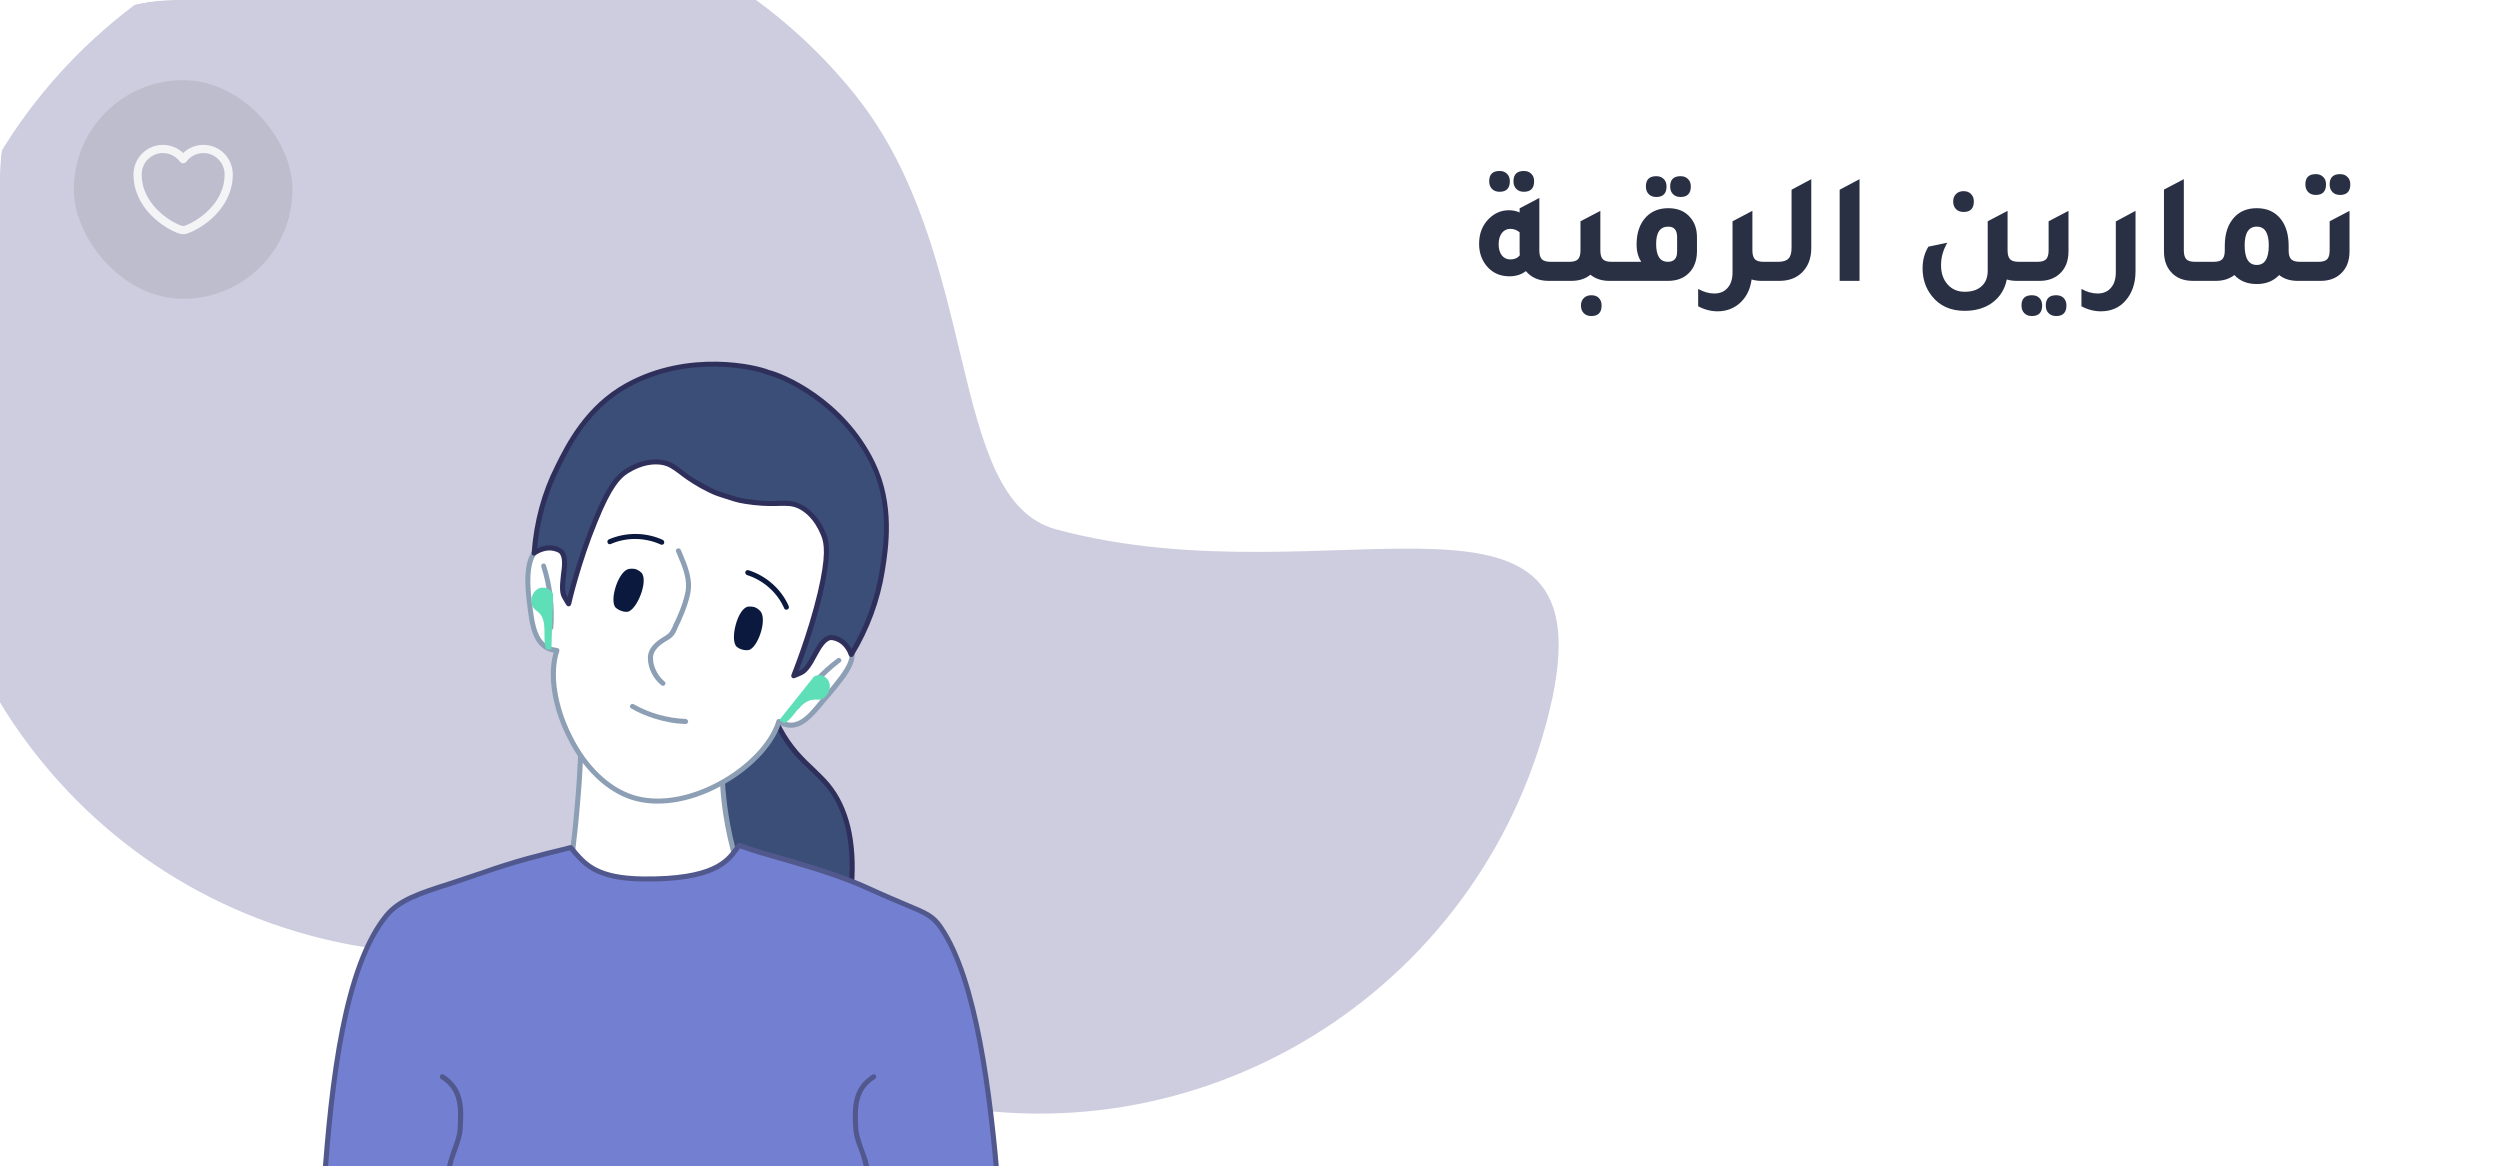<svg width="761" height="355" viewBox="0 0 761 355" fill="none" xmlns="http://www.w3.org/2000/svg">
<g clip-path="url(#clip0_2283_17566)">
<rect width="761" height="354.985" rx="53.248" fill="white"/>
<g filter="url(#filter0_f_2283_17566)">
<path d="M198.957 287.044C195.062 282.754 188.986 281.115 183.462 282.865C155.474 291.73 124.75 292.954 94.36 284.757C9.363 261.834 -40.839 173.909 -17.77 88.372C5.299 2.835 92.904 -47.925 177.9 -25.002C211.651 -15.899 239.915 3.453 260.284 28.834C299.103 77.204 287.753 152.044 321.503 161.146C406.5 184.069 493.765 134.572 470.696 220.109C447.627 305.646 360.021 356.405 275.025 333.482C244.635 325.286 218.692 308.779 198.957 287.044Z" fill="#CDCDDF"/>
</g>
<rect x="22.469" y="24.406" width="66.56" height="66.56" rx="33.28" fill="black" fill-opacity="0.08"/>
<path d="M56.609 69.903C56.138 70.07 55.361 70.07 54.89 69.903C50.868 68.531 41.883 62.804 41.883 53.097C41.883 48.812 45.336 45.346 49.593 45.346C52.116 45.346 54.349 46.566 55.749 48.452C57.15 46.566 59.396 45.346 61.906 45.346C66.163 45.346 69.616 48.812 69.616 53.097C69.616 62.804 60.63 68.531 56.609 69.903Z" stroke="#F4F4F7" stroke-width="2.496" stroke-linecap="round" stroke-linejoin="round"/>
<path d="M456.477 58.38C455.517 58.38 454.749 58.092 454.173 57.516C453.597 56.94 453.309 56.156 453.309 55.164C453.309 53.084 454.365 52.044 456.477 52.044C457.437 52.044 458.189 52.332 458.733 52.908C459.309 53.452 459.597 54.204 459.597 55.164C459.597 57.308 458.557 58.38 456.477 58.38ZM463.869 58.38C462.909 58.38 462.141 58.092 461.565 57.516C460.989 56.94 460.701 56.156 460.701 55.164C460.701 53.084 461.757 52.044 463.869 52.044C464.829 52.044 465.581 52.332 466.125 52.908C466.701 53.452 466.989 54.204 466.989 55.164C466.989 57.308 465.949 58.38 463.869 58.38ZM471.981 79.692H476.301V85.5H471.405C468.429 85.5 466.125 84.508 464.493 82.524C463.117 83.58 461.437 84.108 459.453 84.108C456.509 84.108 454.157 83.004 452.397 80.796C450.957 78.972 450.237 76.78 450.237 74.22C450.237 71.052 451.261 68.476 453.309 66.492C455.037 64.828 457.037 63.996 459.309 63.996C460.493 63.996 461.581 64.22 462.573 64.668V63.42L468.573 60.252V76.236C468.573 77.484 468.829 78.38 469.341 78.924C469.885 79.436 470.765 79.692 471.981 79.692ZM462.573 70.716C461.741 70.012 460.797 69.66 459.741 69.66C458.685 69.66 457.821 70.092 457.149 70.956C456.509 71.82 456.189 72.956 456.189 74.364C456.189 75.772 456.509 76.892 457.149 77.724C457.789 78.556 458.669 78.972 459.789 78.972C461.005 78.972 461.949 78.556 462.621 77.724C462.589 77.468 462.573 77.068 462.573 76.524V70.716ZM490.507 79.692H494.827V85.5H489.931C487.595 85.5 485.659 84.876 484.123 83.628C482.587 84.876 480.651 85.5 478.315 85.5H473.419V79.692H477.739C478.955 79.692 479.819 79.436 480.331 78.924C480.843 78.38 481.099 77.484 481.099 76.236V67.356L487.147 64.188V76.236C487.147 77.484 487.403 78.38 487.915 78.924C488.427 79.436 489.291 79.692 490.507 79.692ZM484.411 89.868C485.371 89.868 486.123 90.14 486.667 90.684C487.243 91.26 487.531 92.028 487.531 92.988C487.531 95.132 486.491 96.204 484.411 96.204C483.451 96.204 482.683 95.916 482.107 95.34C481.531 94.764 481.243 93.98 481.243 92.988C481.243 92.06 481.531 91.308 482.107 90.732C482.683 90.156 483.451 89.868 484.411 89.868ZM504.175 59.964C503.215 59.964 502.447 59.676 501.871 59.1C501.295 58.524 501.007 57.74 501.007 56.748C501.007 54.668 502.063 53.628 504.175 53.628C505.135 53.628 505.887 53.916 506.431 54.492C507.007 55.036 507.295 55.788 507.295 56.748C507.295 58.892 506.255 59.964 504.175 59.964ZM511.567 59.964C510.607 59.964 509.839 59.676 509.263 59.1C508.687 58.524 508.399 57.74 508.399 56.748C508.399 54.668 509.455 53.628 511.567 53.628C512.527 53.628 513.279 53.916 513.823 54.492C514.399 55.036 514.687 55.788 514.687 56.748C514.687 58.892 513.647 59.964 511.567 59.964ZM491.935 85.5V79.692H499.615C498.655 78.284 498.175 76.524 498.175 74.412C498.175 70.892 499.135 68.108 501.055 66.06C502.783 64.268 505.039 63.372 507.823 63.372C510.671 63.372 512.879 64.284 514.447 66.108C515.855 67.676 516.559 69.724 516.559 72.252V76.572C516.527 79.324 515.711 81.5 514.111 83.1C512.543 84.7 510.415 85.5 507.727 85.5H491.935ZM510.511 72.156C510.511 70.044 509.615 68.988 507.823 68.988C505.359 68.988 504.127 70.732 504.127 74.22C504.127 77.868 505.311 79.692 507.679 79.692C509.567 79.692 510.511 78.668 510.511 76.62V72.156ZM536.79 79.692H541.11V85.5H536.214C535.126 85.5 534.118 85.356 533.19 85.068C532.774 88.14 531.542 90.572 529.494 92.364C527.638 93.964 525.414 94.764 522.822 94.764C520.806 94.764 518.838 94.252 516.918 93.228V87.948C518.582 88.876 520.214 89.34 521.814 89.34C523.574 89.34 524.934 88.764 525.894 87.612C526.886 86.492 527.382 84.924 527.382 82.908V67.356L531.318 65.292L533.382 64.188V64.236L533.43 64.188V76.236C533.43 77.484 533.686 78.38 534.198 78.924C534.71 79.436 535.574 79.692 536.79 79.692ZM538.247 85.5V79.692H541.271C542.744 79.692 543.784 79.372 544.392 78.732C545.032 78.092 545.352 77.004 545.352 75.468V57.756L551.352 54.54V75.516C551.352 78.62 550.408 81.1 548.52 82.956C546.792 84.652 544.488 85.5 541.608 85.5H538.247ZM559.992 85.5V57.756L566.04 54.54V85.5H559.992ZM597.715 64.524C596.755 64.524 595.987 64.236 595.411 63.66C594.835 63.084 594.547 62.3 594.547 61.308C594.547 60.38 594.835 59.628 595.411 59.052C595.987 58.476 596.755 58.188 597.715 58.188C598.675 58.188 599.427 58.476 599.971 59.052C600.547 59.596 600.835 60.348 600.835 61.308C600.835 63.452 599.795 64.524 597.715 64.524ZM614.467 79.692H618.787V85.5H613.891C612.803 85.5 611.795 85.356 610.867 85.068C610.259 88.14 608.707 90.556 606.211 92.316C603.971 93.852 601.251 94.62 598.051 94.62C593.731 94.62 590.387 93.1 588.019 90.06C586.163 87.692 585.235 84.908 585.235 81.708C585.235 79.18 585.827 76.972 587.011 75.084L592.771 73.884C591.491 76.06 590.851 78.348 590.851 80.748C590.851 83.18 591.539 85.148 592.915 86.652C594.227 88.092 595.939 88.812 598.051 88.812C600.259 88.812 601.971 88.252 603.187 87.132C604.435 86.012 605.059 84.444 605.059 82.428V67.356L611.107 64.188V76.236C611.107 77.484 611.363 78.38 611.875 78.924C612.387 79.436 613.251 79.692 614.467 79.692ZM615.919 85.5V79.692H620.239C621.455 79.692 622.319 79.436 622.831 78.924C623.343 78.38 623.599 77.484 623.599 76.236V67.356L629.647 64.188V76.524C629.647 79.436 628.751 81.708 626.959 83.34C625.391 84.78 623.343 85.5 620.815 85.5H615.919ZM618.511 96.204C617.551 96.204 616.783 95.916 616.207 95.34C615.631 94.764 615.343 93.98 615.343 92.988C615.343 90.908 616.399 89.868 618.511 89.868C619.471 89.868 620.223 90.14 620.767 90.684C621.343 91.26 621.631 92.028 621.631 92.988C621.631 95.132 620.591 96.204 618.511 96.204ZM625.903 96.204C624.943 96.204 624.175 95.916 623.599 95.34C623.023 94.764 622.735 93.98 622.735 92.988C622.735 90.908 623.791 89.868 625.903 89.868C626.863 89.868 627.615 90.14 628.159 90.684C628.735 91.26 629.023 92.028 629.023 92.988C629.023 95.132 627.983 96.204 625.903 96.204ZM650.054 82.524C650.054 86.236 649.03 89.244 646.982 91.548C645.094 93.692 642.598 94.764 639.494 94.764C637.478 94.764 635.51 94.252 633.59 93.228V87.948C635.254 88.876 636.886 89.34 638.486 89.34C640.246 89.34 641.606 88.764 642.566 87.612C643.558 86.492 644.054 84.924 644.054 82.908V67.404L650.054 64.188V82.524ZM667.543 85.5C664.631 85.5 662.375 84.572 660.775 82.716C659.399 81.116 658.711 79.052 658.711 76.524V57.708L664.759 54.54V76.236C664.759 77.484 665.015 78.38 665.527 78.924C666.039 79.436 666.903 79.692 668.119 79.692H672.439V85.5H667.543ZM700.072 79.692H704.344V85.5H699.448C697.144 85.5 695.256 84.908 693.784 83.724C692.056 85.548 689.784 86.46 686.968 86.46C684.088 86.46 681.816 85.548 680.152 83.724C678.616 84.908 676.712 85.5 674.44 85.5H669.544V79.692H673.864C675.08 79.692 675.944 79.436 676.456 78.924C676.968 78.38 677.224 77.484 677.224 76.236V74.844C677.224 71.1 678.2 68.188 680.152 66.108C681.848 64.284 684.12 63.372 686.968 63.372C690.2 63.372 692.696 64.556 694.456 66.924C695.928 68.94 696.664 71.58 696.664 74.844V76.236C696.664 77.484 696.92 78.38 697.432 78.924C697.976 79.436 698.856 79.692 700.072 79.692ZM686.968 80.652C689.4 80.652 690.616 78.668 690.616 74.7C690.616 70.892 689.4 68.988 686.968 68.988C684.504 68.988 683.272 70.892 683.272 74.7C683.272 78.668 684.504 80.652 686.968 80.652ZM704.922 59.34C703.962 59.34 703.194 59.052 702.618 58.476C702.042 57.9 701.754 57.116 701.754 56.124C701.754 54.044 702.81 53.004 704.922 53.004C705.882 53.004 706.634 53.292 707.178 53.868C707.754 54.412 708.042 55.164 708.042 56.124C708.042 58.268 707.002 59.34 704.922 59.34ZM712.314 59.34C711.354 59.34 710.586 59.052 710.01 58.476C709.434 57.9 709.146 57.116 709.146 56.124C709.146 54.044 710.202 53.004 712.314 53.004C713.274 53.004 714.026 53.292 714.57 53.868C715.146 54.412 715.434 55.164 715.434 56.124C715.434 58.268 714.394 59.34 712.314 59.34ZM701.466 85.5V79.692H705.786C707.002 79.692 707.866 79.436 708.378 78.924C708.89 78.38 709.146 77.484 709.146 76.236V67.356L715.194 64.188V76.524C715.194 79.436 714.298 81.708 712.506 83.34C710.938 84.78 708.89 85.5 706.362 85.5H701.466Z" fill="#2A3044"/>
<g clip-path="url(#clip1_2283_17566)">
<path d="M237.368 221.786C242.082 230.669 247.716 233.976 251.899 238.915C256.226 244.091 260.474 253.109 259.19 269.517C250.392 267.723 241.653 265.726 232.975 263.526C229.701 262.7 226.28 261.715 224.076 259.164C222.023 256.696 221.442 253.98 221.139 251.968C219.727 243.219 219.866 234.148 220.18 228.315C222.329 226.557 224.966 224.126 227.417 220.611C230.433 216.427 232.058 212.416 233.022 209.533C233.591 212.556 234.794 216.989 237.368 221.786Z" fill="#3A4E77"/>
<path fill-rule="evenodd" clip-rule="evenodd" d="M259.162 270.285C259.111 270.283 259.06 270.281 259.008 270.279C250.311 268.54 241.472 266.487 232.794 264.288C229.216 263.373 225.798 262.31 223.521 259.679C221.391 257.208 220.806 254.569 220.369 252.09C219.265 245.2 218.976 237.189 219.416 228.284C219.426 228.054 219.512 227.827 219.748 227.682C222.373 225.559 224.786 222.965 226.822 220.202C229.189 216.837 231.029 213.22 232.267 209.271C232.356 208.967 232.673 208.749 233.057 208.765C233.364 208.778 233.662 209.02 233.726 209.331C234.629 213.598 236.079 217.657 238.002 221.427C241.146 227.324 244.774 230.779 247.96 233.755C249.586 235.359 251.143 236.807 252.462 238.399C258.474 245.644 260.97 256.129 259.958 269.625C259.949 269.855 259.866 270.006 259.629 270.15C259.522 270.248 259.367 270.293 259.162 270.285ZM220.939 228.654C220.506 237.405 220.804 245.185 221.917 251.845C222.287 254.091 222.881 256.5 224.64 258.648C226.622 260.959 229.813 261.936 233.163 262.764C241.538 264.875 250.073 266.838 258.46 268.641C259.36 255.987 256.916 246.119 251.343 239.431C250.024 237.839 248.468 236.391 246.915 234.866C243.578 231.807 239.876 228.272 236.665 222.142C235.021 219.075 233.773 215.717 232.836 212.294C231.633 215.399 230.051 218.334 228.093 221.1C226.054 223.94 223.644 226.457 220.939 228.654Z" fill="#2F2F5C"/>
<path d="M176.777 229.534C176.566 234.453 176.226 239.544 175.758 244.807C175.342 250.069 174.823 255.16 174.202 260.079C179.107 270.383 188.782 276.916 199.157 277.016C215.142 277.208 223.615 262.202 224 261.516C222.853 257.567 221.706 253.017 220.944 247.868C219.724 239.8 219.58 232.678 219.894 226.929C215.913 215.597 205.623 208.805 195.4 210.422C186.56 211.869 179.172 219.411 176.777 229.534Z" fill="white"/>
<path fill-rule="evenodd" clip-rule="evenodd" d="M199.468 277.873C199.365 277.873 199.263 277.873 199.16 277.873C188.478 277.774 178.572 271.068 173.514 260.421C173.411 260.306 173.386 260.135 173.438 259.906C174.059 254.93 174.603 249.782 174.994 244.719C175.462 239.657 175.775 234.595 176.012 229.532C176.013 229.475 176.013 229.418 176.013 229.361C178.485 218.809 186.104 211.096 195.328 209.563C205.936 207.861 216.532 214.996 220.59 226.586C220.642 226.7 220.667 226.815 220.667 226.929C220.351 233.879 220.649 240.916 221.716 247.697C222.402 252.331 223.395 256.795 224.773 261.259C224.85 261.516 224.772 261.773 224.695 261.945C224.31 262.631 215.837 277.894 199.468 277.873ZM174.975 259.908C179.881 269.782 189.095 276.058 199.162 276.157C199.265 276.157 199.367 276.157 199.47 276.157C213.841 276.176 221.85 263.657 223.159 261.428C221.858 257.05 220.865 252.501 220.179 248.038C219.112 241.086 218.813 234.049 219.13 227.099C215.301 216.282 205.395 209.662 195.556 211.28C186.947 212.728 179.867 219.927 177.549 229.706C177.312 234.768 176.998 239.831 176.531 244.893C176.14 249.87 175.596 254.932 174.975 259.908Z" fill="#8D9FB5"/>
<path d="M257.276 194.847C261.877 199.385 258.552 203.727 251.916 211.61C247.341 217.086 243.237 223.359 237.091 219.618C233.077 233.181 209.564 248.173 192.508 242.719C175.452 237.265 165 211.412 169.527 198.013C162.424 197.517 161.886 189.357 161.021 182.222C160.018 173.752 160.845 165.867 167.459 166.126C171.808 158.077 177.955 149.957 184.166 143.148C190.354 136.413 198.747 131.109 207.902 130.486C215.746 129.928 223.388 132.776 230.24 136.58C240.714 142.431 249.836 150.996 255.024 161.772C260.211 172.548 262.614 184.209 257.276 194.847Z" fill="white"/>
<path fill-rule="evenodd" clip-rule="evenodd" d="M192.27 243.451C184.584 240.993 177.477 234.202 172.767 224.708C168.11 215.554 166.506 205.682 168.51 198.657C162.007 197.546 161.162 190.095 160.4 183.396L160.265 182.304C159.37 174.756 160.136 169.838 162.487 167.281C163.638 166.035 165.129 165.41 166.96 165.403C171.049 157.916 176.929 149.872 183.597 142.645C190.746 134.926 199.317 130.324 207.817 129.734C214.835 129.235 222.345 131.233 230.617 135.895C238.693 140.414 249.56 148.569 255.696 161.424C261.882 174.375 262.746 185.301 258.195 194.739C262.874 199.785 258.539 205.015 252.551 212.137C252.055 212.678 251.584 213.227 251.137 213.783C247.185 218.571 243.187 223.505 237.538 220.731C235.095 227.614 228.061 234.725 219.03 239.502C209.685 244.502 199.883 245.886 192.27 243.451ZM169.757 197.281C169.952 197.343 170.083 197.439 170.15 197.568C170.322 197.784 170.325 198.027 170.255 198.247C167.979 204.862 169.512 214.953 174.119 224.011C178.63 233.119 185.418 239.646 192.738 241.987C199.985 244.304 209.301 242.926 218.333 238.149C227.267 233.422 234.372 226.092 236.355 219.384C236.425 219.164 236.642 218.992 236.835 218.892C237.029 218.792 237.321 218.886 237.541 218.956C242.463 221.983 245.911 217.76 249.933 212.753C250.429 212.212 250.9 211.663 251.347 211.107C258.366 202.782 260.632 199.23 256.769 195.413C256.523 195.172 256.47 194.833 256.564 194.54C261.167 185.442 260.357 174.855 254.344 162.121C248.357 149.556 237.736 141.641 229.856 137.266C221.853 132.77 214.659 130.792 207.981 131.239C199.821 131.776 191.612 136.252 184.728 143.652C178.036 150.952 172.132 159.069 168.14 166.507C167.974 166.776 167.684 166.926 167.441 166.929C165.763 166.876 164.577 167.304 163.617 168.288C161.627 170.475 160.954 175.102 161.77 182.14L161.905 183.232C162.667 189.931 163.456 196.799 169.611 197.234C169.66 197.25 169.708 197.265 169.757 197.281Z" fill="#8D9FB5"/>
<path d="M201.592 208.748C201.494 208.717 201.405 208.661 201.323 208.581C198.869 206.667 197.299 203.502 197.213 200.489C197.098 197.064 200.014 195.011 202.499 193.546C203.802 192.753 204.062 192.191 204.774 190.724L204.867 190.431C206.243 187.643 207.709 184.32 208.54 180.712C209.534 176.593 207.809 172.652 206.057 168.542L205.832 167.986C205.633 167.599 205.796 167.087 206.233 166.984C206.619 166.785 207.035 166.999 207.234 167.385L207.46 167.942C209.261 172.148 211.112 176.452 210.027 181.107C209.15 184.861 207.66 188.258 206.261 191.118L206.167 191.411C205.409 193.025 204.982 193.856 203.293 194.849C201.024 196.141 198.712 197.822 198.768 200.422C198.824 203.022 200.218 205.727 202.256 207.427C202.599 207.618 202.678 208.127 202.415 208.446C202.175 208.692 201.885 208.842 201.592 208.748Z" fill="#8D9FB5"/>
<path d="M242.44 215.758C242.391 215.743 242.343 215.727 242.294 215.711C241.878 215.498 241.799 214.988 241.989 214.646C245.276 209.161 249.76 204.221 254.842 200.44C255.179 200.144 255.715 200.235 255.937 200.548C256.233 200.885 256.142 201.421 255.756 201.62C250.844 205.374 246.503 210.118 243.336 215.48C243.169 215.749 242.733 215.852 242.44 215.758Z" fill="#8D9FB5"/>
<path d="M167.41 191.766C167.117 191.673 166.895 191.359 166.915 191.043C167.374 184.816 166.664 178.457 164.768 172.525C164.642 172.162 164.879 171.673 165.242 171.547C165.679 171.445 166.094 171.658 166.197 172.094C168.142 178.122 168.928 184.748 168.423 191.122C168.379 191.511 168.019 191.88 167.63 191.836C167.581 191.821 167.508 191.797 167.41 191.766Z" fill="#8D9FB5"/>
<path d="M221.302 151.149C224.303 152.109 224.549 152.349 229.514 152.968C237.765 153.912 239.569 152.31 243.284 154.063C248.028 156.387 250.105 161.247 250.606 162.456C251.631 164.801 252.551 168.484 249.637 180.623C246.589 193.688 241.632 205.658 241.632 205.658C241.609 205.731 243.687 204.782 243.88 204.682C247.385 203.06 248.981 194.534 252.84 194.073C253.496 194.041 254.009 194.205 254.667 194.415C257.572 195.425 258.799 198.399 259.101 199.222C262.294 194.03 266.708 185.275 268.582 173.61C269.757 166.402 271.74 153.642 265.656 141.126C256.18 121.556 237.35 114.082 233.866 113.371C230.616 111.929 210.064 106.809 190.991 117.251C178.775 123.914 172.986 135.457 169.761 142.01C164.446 152.575 163.034 162.29 162.549 168.347C163.272 167.853 165.998 166.142 169.023 167.029C169.681 167.239 170.194 167.403 170.709 167.81C173.585 170.424 169.865 178.271 171.851 181.65C171.951 181.843 173.093 183.822 173.116 183.749C173.116 183.749 176.024 171.123 181.122 158.714C185.792 147.136 188.678 144.671 190.874 143.355C191.983 142.661 196.421 139.885 201.706 140.768C205.75 141.496 206.216 143.824 213.557 147.865C217.961 150.242 218.227 150.166 221.302 151.149Z" fill="#3A4E77"/>
<path fill-rule="evenodd" clip-rule="evenodd" d="M172.861 184.554C172.495 184.437 172.246 183.954 171.154 182.071C170.111 180.286 170.491 177.583 170.751 175.004C171.131 172.301 171.438 169.575 170.208 168.375C169.816 168.088 169.45 167.971 168.791 167.761C166.278 167.038 163.913 168.379 162.997 168.974C162.78 169.147 162.441 169.2 162.171 169.033C161.975 168.889 161.826 168.599 161.823 168.356C162.509 158.894 164.902 149.896 169.055 141.703C172.233 135.296 178.139 123.387 190.645 116.575C209.814 106.083 230.559 111.103 234.102 112.639C238.318 113.584 256.909 121.304 266.335 140.778C272.494 153.56 270.468 166.709 269.34 173.771C267.895 182.83 264.697 191.57 259.765 199.676C259.622 199.872 259.332 200.021 259.016 200.001C258.773 200.004 258.527 199.764 258.377 199.474C258.049 198.481 256.901 196.016 254.435 195.147C253.777 194.937 253.411 194.82 252.925 194.826C251.227 195.089 249.895 197.488 248.563 199.886C247.352 202.161 246.02 204.559 244.208 205.432C241.573 206.607 241.573 206.607 241.107 206.296C240.861 206.056 240.809 205.717 240.902 205.424C241.066 204.912 245.857 193.211 248.908 180.389C251.54 169.128 250.983 165.319 249.858 162.781C247.855 157.945 245.008 155.744 242.979 154.772C241.073 153.92 239.688 153.962 237.501 153.988C235.703 154.059 233.177 154.139 229.356 153.724C225.242 153.215 224.364 152.934 222.387 152.302C221.582 152.045 220.484 151.694 219.752 151.46C217.776 150.828 216.897 150.547 213.178 148.551C209.899 146.695 207.887 145.164 206.464 144.064C204.698 142.773 203.594 141.936 201.548 141.523C199.331 141.137 195.663 141.255 191.225 144.032C188.909 145.47 186.172 148.225 181.856 158.948C176.828 171.138 173.941 183.447 173.85 183.983C173.757 184.276 173.517 184.522 173.177 184.574C173.031 184.527 172.934 184.577 172.861 184.554ZM169.698 166.437C170.21 166.601 170.699 166.838 171.215 167.245C173.083 168.972 172.636 172.137 172.309 175.179C172.046 177.516 171.736 179.998 172.529 181.301C172.506 181.374 172.679 181.591 172.778 181.784C173.799 177.834 176.427 168.105 180.415 158.407C185.132 146.683 188.115 144.167 190.431 142.729C195.279 139.68 199.264 139.583 201.773 140.062C204.232 140.445 205.459 141.403 207.348 142.813C208.821 144.011 210.71 145.421 213.939 147.18C217.512 149.13 218.317 149.387 220.147 149.972C220.952 150.23 222.123 150.604 222.855 150.838C224.759 151.447 225.564 151.704 229.604 152.19C233.255 152.631 235.539 152.554 237.433 152.434C239.79 152.381 241.345 152.313 243.644 153.451C245.892 154.493 249.154 156.908 251.334 162.204C252.386 164.719 253.282 168.475 250.395 180.784C248.017 190.997 244.511 200.446 243.051 204.255C243.244 204.156 243.437 204.056 243.534 204.006C244.936 203.406 246.125 201.204 247.266 199.148C248.691 196.457 250.237 193.643 252.76 193.321C253.586 193.262 254.172 193.449 254.904 193.683C257.149 194.482 258.459 196.192 259.229 197.568C263.56 190.077 266.475 181.973 267.805 173.523C268.954 166.144 270.966 153.797 265.005 141.402C255.706 122.291 236.972 114.767 233.707 114.127C233.658 114.111 233.61 114.096 233.561 114.08C230.311 112.637 210.125 107.635 191.366 117.854C179.319 124.491 173.72 135.691 170.448 142.391C166.629 150.045 164.227 158.314 163.482 166.951C164.908 166.277 166.966 165.644 169.186 166.273C169.381 166.336 169.552 166.39 169.698 166.437Z" fill="#2F2F5C"/>
<path d="M238.773 220.155C240.342 219.285 241.513 217.643 242.734 216.096C244.004 214.647 245.494 213.268 247.265 213.027C248.041 212.872 248.87 213.056 249.719 212.924C251.61 212.561 253.085 209.966 252.452 207.908C251.893 205.873 249.474 204.858 247.738 205.997L237.23 219.178L238.773 220.155Z" fill="#5EDFB8"/>
<path d="M168.368 180.938C167.689 179.027 165.2 178.231 163.441 179.443C161.681 180.656 161.158 183.554 162.44 185.094C162.959 185.744 163.717 186.148 164.259 186.725C165.465 187.998 165.709 190.012 165.733 191.956C165.757 193.9 165.611 195.871 166.264 197.613L167.845 197.715L168.368 180.938Z" fill="#5EDFB8"/>
<path d="M199.065 218.672C196.649 217.9 194.304 216.908 192.125 215.646C191.783 215.456 191.607 214.996 191.87 214.677C192.084 214.261 192.52 214.159 192.863 214.349C197.709 217.109 203.196 218.621 208.692 218.846C209.154 218.913 209.45 219.25 209.479 219.662C209.436 220.052 209.076 220.421 208.686 220.377C205.404 220.296 202.139 219.655 199.065 218.672Z" fill="#8D9FB5"/>
<path d="M239.177 185.587C238.957 185.517 238.761 185.374 238.685 185.107C236.584 180.321 232.359 176.63 227.381 175.038C227.015 174.921 226.766 174.438 226.883 174.072C227.024 173.633 227.483 173.457 227.849 173.574C227.898 173.59 227.922 173.597 227.922 173.597C233.266 175.306 237.861 179.357 240.087 184.507C240.286 184.893 240.049 185.382 239.686 185.508C239.493 185.608 239.323 185.634 239.177 185.587Z" fill="#0C193E"/>
<path d="M185.369 165.637C185.222 165.59 185.026 165.447 184.95 165.18C184.751 164.794 184.964 164.378 185.351 164.179C190.5 161.953 196.625 161.975 201.758 164.342C202.174 164.556 202.277 164.992 202.136 165.431C201.946 165.774 201.486 165.95 201.144 165.759C196.353 163.582 190.738 163.481 185.951 165.581C185.758 165.681 185.564 165.699 185.369 165.637Z" fill="#0C193E"/>
<path d="M227.729 197.905C226.807 198.013 225.855 197.709 225.855 197.709C225.855 197.709 224.953 197.501 224.265 196.878C222.054 194.96 224.438 185.234 227.688 184.659C228.78 184.524 229.805 184.852 229.805 184.852C229.805 184.852 230.733 185.229 231.448 186.023C233.691 188.596 230.592 197.529 227.729 197.905Z" fill="#0C193E"/>
<path d="M187.472 185.03C188.234 185.677 189.112 185.958 189.112 185.958C189.112 185.958 190.04 186.336 190.962 186.227C193.802 185.925 197.577 176.643 195.191 174.266C194.453 173.546 193.428 173.218 193.428 173.218C193.428 173.218 192.453 172.987 191.337 173.195C188.091 174.013 185.358 183.063 187.472 185.03Z" fill="#0C193E"/>
<path d="M98.641 360.936C100.639 332.424 104.251 294.997 117.623 278.628C122.772 272.48 131.533 271.096 146.981 265.64C158.355 261.644 166.962 259.722 173.725 258.032C177.26 261.644 179.643 267.331 195.782 267.561C220.144 267.869 222.296 260.491 225.062 257.34C233.209 260.568 250.423 264.026 264.257 270.405C280.396 277.782 282.932 277.245 286.467 282.47C297.841 299.224 301.761 336.959 303.836 361.474C274.786 364.241 246.427 366.086 212.612 366.316C171.266 366.623 133.07 364.472 98.641 360.936Z" fill="#7380D1"/>
<path fill-rule="evenodd" clip-rule="evenodd" d="M205.698 367.162C170.039 367.162 133.995 365.317 98.567 361.705C98.182 361.629 97.875 361.244 97.875 360.86C100.104 328.813 104.177 293.922 117.088 278.167C121.084 273.326 127.309 271.251 136.762 268.253C139.683 267.254 142.987 266.178 146.676 264.949C156.821 261.337 164.736 259.415 171.115 257.878L173.497 257.263C173.805 257.187 174.035 257.263 174.266 257.494C174.778 258.006 175.265 258.57 175.726 259.185C178.8 262.643 182.259 266.639 195.785 266.793C216.996 267.024 220.992 261.49 223.451 258.109C223.81 257.648 224.143 257.212 224.45 256.802C224.681 256.572 224.988 256.495 225.296 256.572C228.37 257.801 232.75 259.108 237.823 260.491C245.892 262.874 255.96 265.717 264.644 269.714C269.486 271.942 273.021 273.402 275.864 274.632C282.32 277.322 284.549 278.167 287.085 282.01C297.998 298.149 302.225 332.886 304.607 361.398C304.684 361.782 304.376 362.167 303.915 362.243C271.176 365.394 242.972 366.931 212.615 367.085C210.31 367.136 208.004 367.162 205.698 367.162ZM99.489 360.245C136.916 364.011 175.034 365.855 212.615 365.548C242.664 365.394 270.638 363.857 302.993 360.783C300.611 332.579 296.461 298.533 285.855 282.932C283.473 279.474 281.628 278.628 275.326 276.015C272.406 274.863 268.871 273.326 263.952 271.097C255.422 267.177 245.431 264.334 237.438 262.028C232.597 260.645 228.37 259.415 225.296 258.263C225.091 258.467 224.886 258.724 224.681 259.031C222.068 262.643 217.687 268.638 195.708 268.33C181.567 268.176 177.724 263.719 174.573 260.184C174.215 259.723 173.83 259.287 173.421 258.877L171.422 259.338C165.121 260.952 157.205 262.874 147.214 266.332C143.525 267.638 140.144 268.714 137.223 269.714C128.078 272.634 122.007 274.632 118.241 279.166C105.714 294.383 101.718 328.582 99.489 360.245Z" fill="#51588D"/>
<path d="M265.797 365.319C265.413 365.319 265.105 365.089 265.028 364.704C264.414 360.862 263.568 357.019 262.492 353.33C262.262 352.254 261.877 351.255 261.493 350.179C260.648 348.028 259.879 345.799 259.726 343.57C259.418 337.806 259.034 331.197 265.566 327.124C265.874 326.893 266.412 326.97 266.642 327.354C266.873 327.739 266.719 328.2 266.335 328.43C261.032 331.812 260.878 336.807 261.263 343.493C261.416 345.491 262.185 347.643 262.876 349.641C263.261 350.717 263.722 351.793 264.029 352.869C265.105 356.712 265.951 360.554 266.565 364.474C266.642 364.858 266.335 365.242 265.951 365.319C265.899 365.319 265.848 365.319 265.797 365.319Z" fill="#51588D"/>
<path d="M134.765 365.319C134.765 365.319 134.74 365.319 134.689 365.319C134.227 365.242 133.997 364.858 134.074 364.474C134.689 360.554 135.534 356.712 136.61 352.869C136.917 351.793 137.302 350.717 137.686 349.641C138.454 347.643 139.223 345.491 139.3 343.493C139.684 336.807 139.607 331.812 134.227 328.43C133.843 328.2 133.766 327.739 133.997 327.354C134.227 326.97 134.689 326.893 135.073 327.124C141.605 331.197 141.221 337.806 140.837 343.57C140.76 345.799 139.914 348.028 139.146 350.179C138.762 351.255 138.377 352.254 138.07 353.33C137.071 357.019 136.149 360.862 135.534 364.704C135.534 365.089 135.15 365.319 134.765 365.319Z" fill="#51588D"/>
</g>
</g>
<defs>
<filter id="filter0_f_2283_17566" x="-120.996" y="-128.127" width="693.07" height="564.734" filterUnits="userSpaceOnUse" color-interpolation-filters="sRGB">
<feFlood flood-opacity="0" result="BackgroundImageFix"/>
<feBlend mode="normal" in="SourceGraphic" in2="BackgroundImageFix" result="shape"/>
<feGaussianBlur stdDeviation="48.81" result="effect1_foregroundBlur_2283_17566"/>
</filter>
<clipPath id="clip0_2283_17566">
<rect width="761" height="354.985" rx="53.248" fill="white"/>
</clipPath>
<clipPath id="clip1_2283_17566">
<rect width="271" height="271" fill="white" transform="translate(64 86)"/>
</clipPath>
</defs>
</svg>
